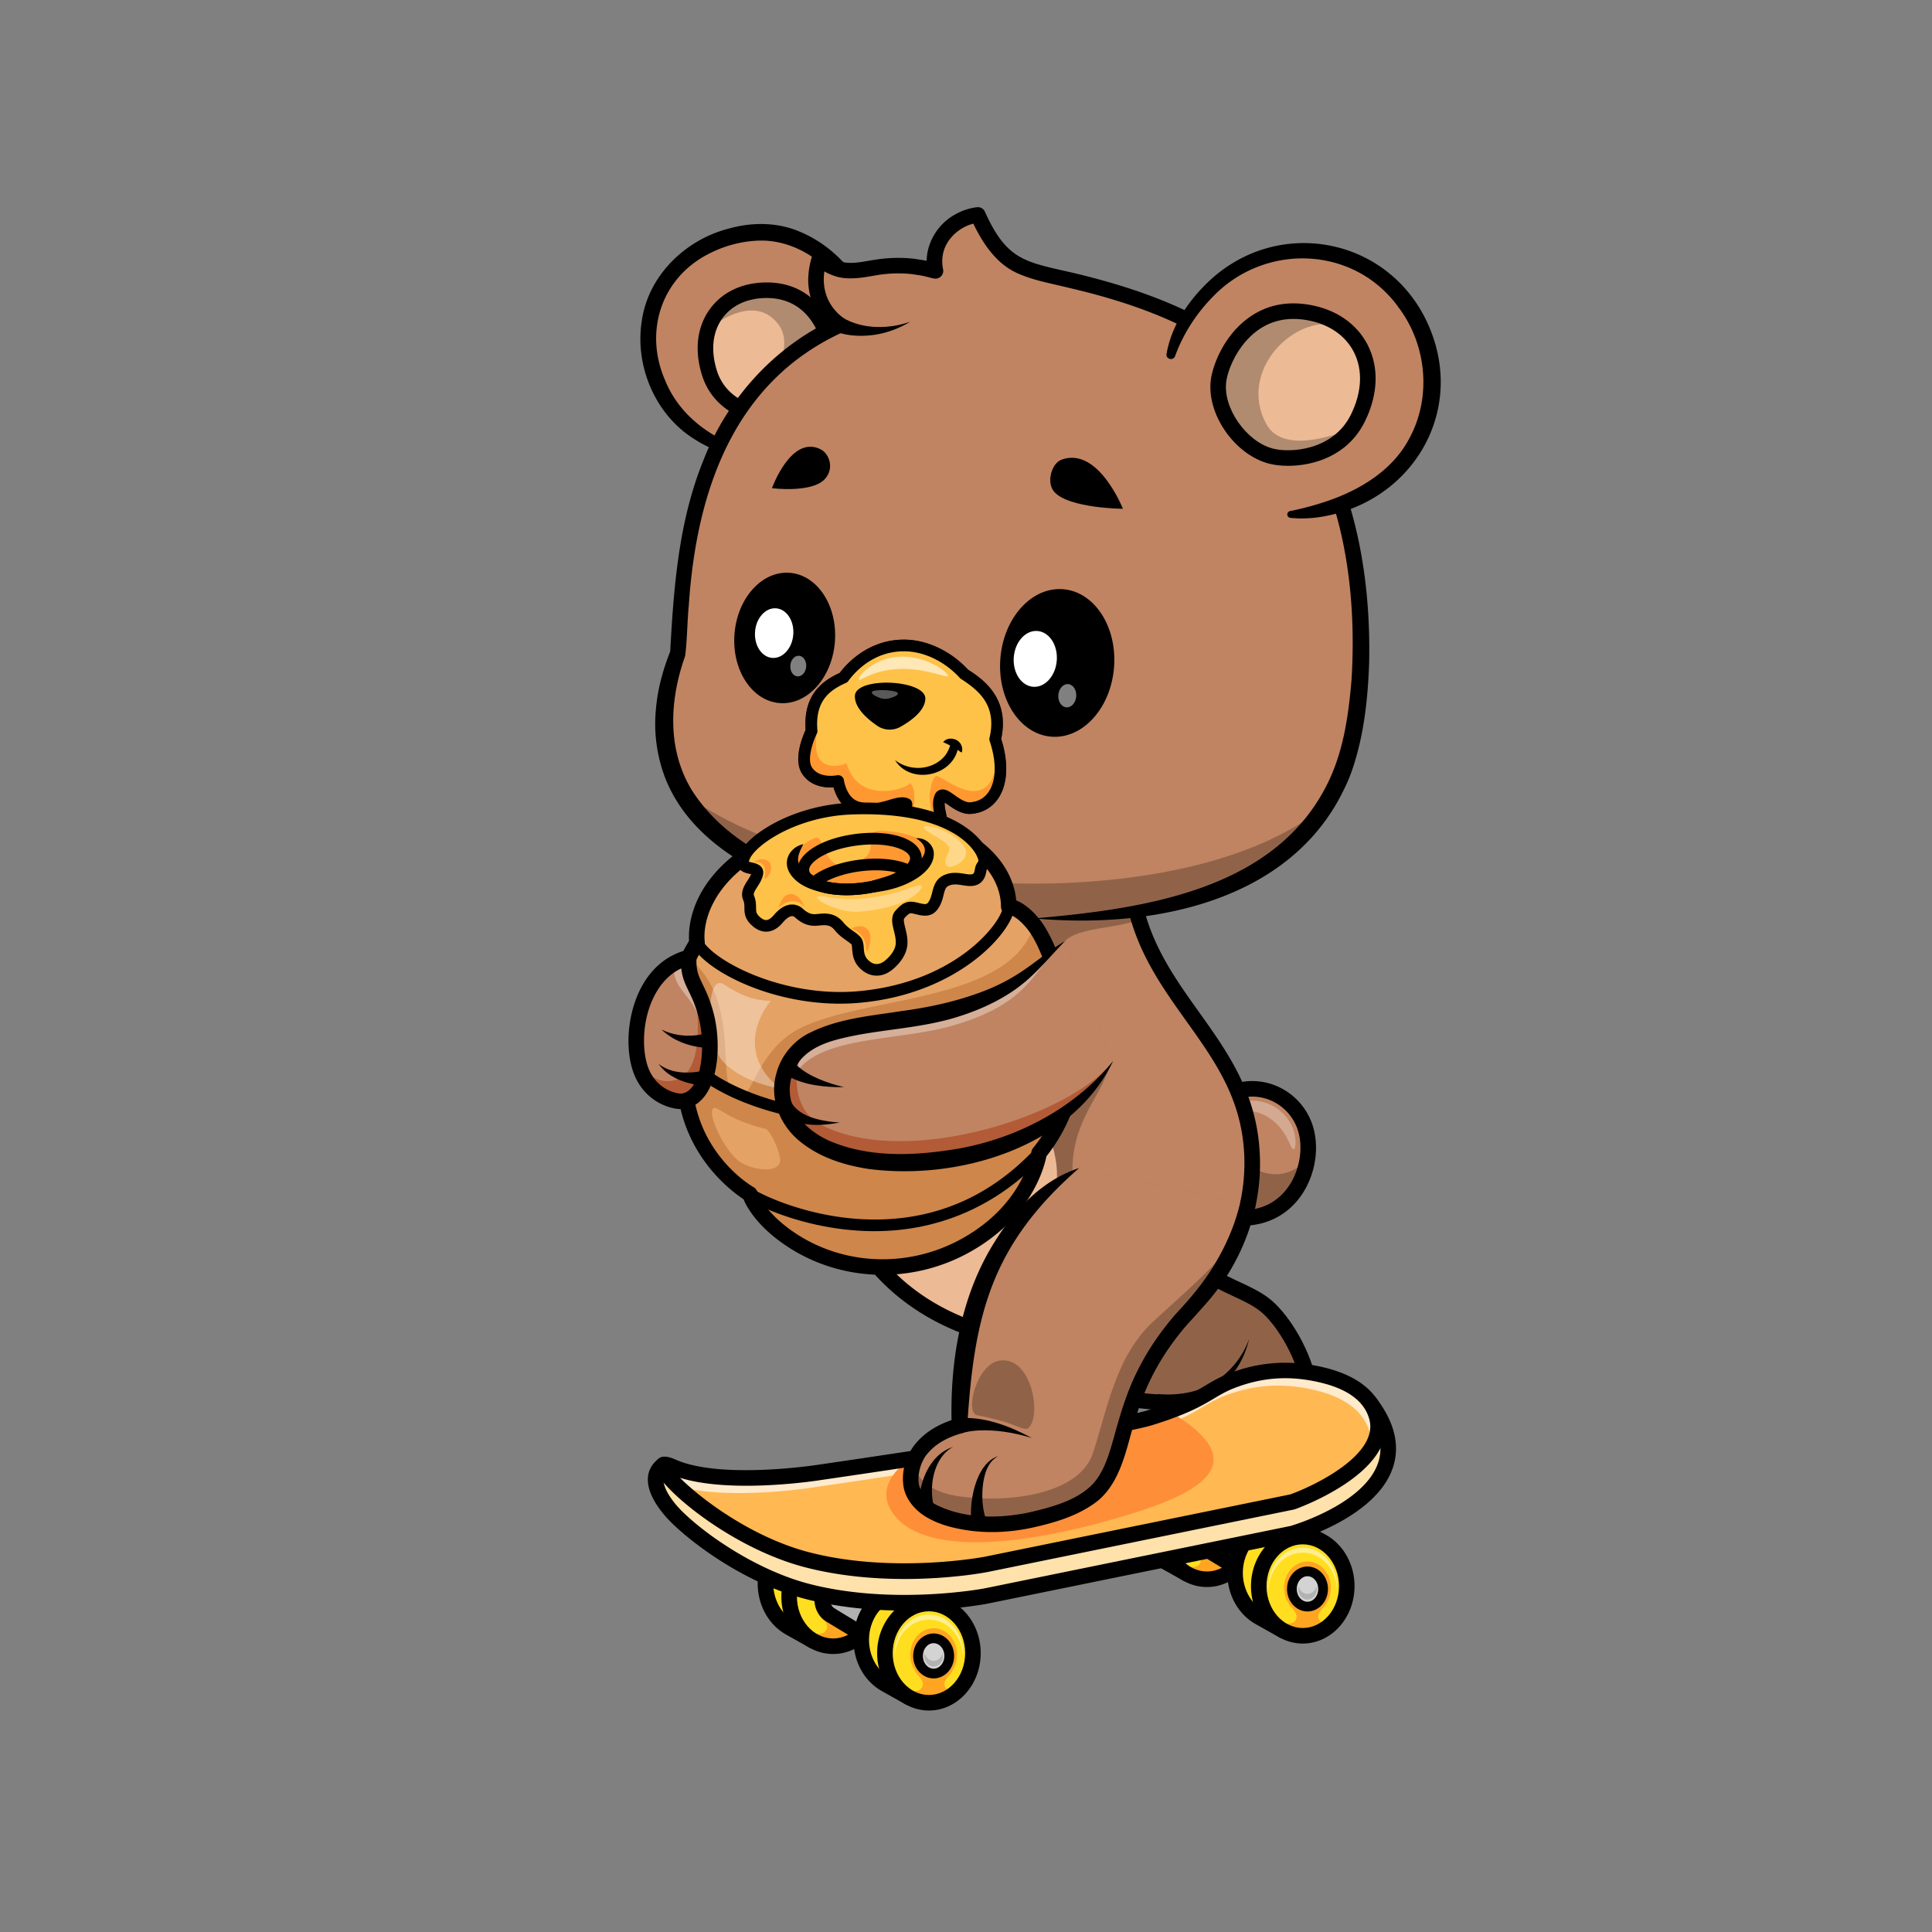 <svg id="Layer_1" data-name="Layer 1" xmlns="http://www.w3.org/2000/svg" viewBox="0 0 4000 4000"><rect x="0" y="0" width="4000" height="4000" fill="#808080" stroke="none"/><defs><style>.cls-1{fill:#777782;}.cls-2{fill:#c08462;}.cls-3{opacity:0.3;}.cls-4{fill:#fff;}.cls-5{fill:#906349;}.cls-6{fill:#e8e8e8;}.cls-7{fill:#ffde1f;}.cls-8{fill:#1ac9ff;}.cls-9{fill:#ffa522;}.cls-10{opacity:0.5;}.cls-11{fill:#b2b2b2;}.cls-12{fill:#d3d3d3;}.cls-13{fill:#ffe1ab;}.cls-14{fill:#ffb852;}.cls-15{opacity:0.7;}.cls-16{fill:#ff8e39;}.cls-17{fill:#c97043;}.cls-18{fill:#ecba95;}.cls-19{fill:#b25b36;}.cls-20{fill:#f9d9c2;}.cls-21{fill:#b18b70;}.cls-22{fill:#512717;}.cls-23{fill:#fec248;}.cls-24{fill:#ff9831;}.cls-25{opacity:0.6;}.cls-26{opacity:0.35;}.cls-27{fill:#3a3a3a;}.cls-28{fill:#e5a265;}.cls-29{fill:#ce864a;}.cls-30{fill:#ffc248;}</style></defs><path class="cls-1" d="M2386.49,2413s95.15,118.68,201.1,107.81c103.35-10.61,140.48-126.33,111.24-195.4-32.25-76.2-136-100.85-196.36-25.47"/><path class="cls-2" d="M2386.49,2413s95.14,118.69,201.09,107.83c70.8-7.28,110.55-63.85,119.12-121,4-26.28,1.36-52.69-7.86-74.44-27.29-64.51-105.87-92.07-165.94-53.3a127.82,127.82,0,0,0-30.41,27.83Z"/><g class="cls-3"><path class="cls-4" d="M2551.93,2295c-2.48-6,24.44-16.24,40.89-16.24,36.32,0,69.12,22.06,83.57,56.22,7.34,17.32,7.73,43.69,1.83,44.45-7.62,1-11.1-41.19-53.84-67.09C2590.41,2291.72,2555.17,2302.78,2551.93,2295Z"/></g><path class="cls-5" d="M2386.49,2413s95.14,118.69,201.09,107.83c70.8-7.28,110.55-63.85,119.12-121-19.74,21.18-49,38.58-88.76,28.12-67.78-17.84-60.87-130.68-85-155.86a127.82,127.82,0,0,0-30.41,27.83Z"/><path d="M2573.66,2537.63c-106.62,0-195.81-109.66-199.73-114.54a16.1,16.1,0,0,1,25.11-20.15h0c.89,1.11,91.06,111.68,186.91,101.87,47.2-4.84,73.26-33.18,86.82-56.11,21.19-35.82,25.7-82.84,11.24-117-13.75-32.49-43.7-55.62-78.17-60.38-34.27-4.74-67.34,9.37-90.8,38.69a16.09,16.09,0,1,1-25.13-20.1c30.72-38.4,74.57-56.79,120.33-50.48s85.27,36.85,103.42,79.72c18.53,43.79,13.35,101.06-13.18,145.93-24.5,41.42-64,66.91-111.25,71.76A154.19,154.19,0,0,1,2573.66,2537.63Z"/><path class="cls-5" d="M2427.93,2541.14c42.09,118.73,144.24,117,198.3,167,69,63.92,147.95,251.06,17.64,299.78-41.2,15.41-100.48,28.25-187.14-103.23-300.36,1.68-434.09-149.76-491.7-236.8"/><path d="M2599.81,3033.1c-42.42,0-92.1-24.52-151.67-112.28-219.89-.94-391.42-85.2-496.53-244a16.09,16.09,0,0,1,26.84-17.76c100.85,152.37,260,229.6,473.23,229.6h5.05a16.09,16.09,0,0,1,13.44,7.23c84.52,128.25,136.81,108.7,168.07,97,31.75-11.87,51-33.93,57.25-65.54,13.74-69.72-37.45-167.77-80.2-207.36-16.18-15-38.43-25.39-62-36.41-49.11-23-110.24-51.56-140.54-137.06a16.09,16.09,0,0,1,30.34-10.75c25.8,72.79,75.64,96.11,123.84,118.65,25.9,12.11,50.36,23.55,70.23,42,48.45,44.86,106.64,152.26,89.9,237.19-8.42,42.71-35.24,73.65-77.56,89.47C2634.09,3028.79,2617.59,3033.1,2599.81,3033.1Z"/><path d="M2586.13,2772.09c-20.55,90.87-99.78,144-190.52,146.35l.6-32.18a224.51,224.51,0,0,0,58.48-2.27c60-9.68,111.12-54.58,131.44-111.9Z"/><path class="cls-6" d="M1932.69,1958.21c-100.6-20.58-187-64.62-246.24-123.13a1495.08,1495.08,0,0,1,155-87.71Z"/><path class="cls-7" d="M1767,3278.18c0,51-33,93.36-76.26,101.37l-7.11,17.7-47.25-26.47a7.79,7.79,0,0,1-1.09-.64c-29.95-16.78-50.53-51.68-50.53-92,0-56.72,40.78-102.72,91.12-102.72a82.49,82.49,0,0,1,41.87,11.48l40.93,23.26-5.45,13.63A112.25,112.25,0,0,1,1767,3278.18Z"/><path d="M1683.67,3413.34a16.1,16.1,0,0,1-7.87-2.05l-47-26.34c-.6-.32-1.18-.65-1.74-1-36-20.39-58.33-60.87-58.33-105.76,0-65.51,48.1-118.82,107.22-118.82a99.16,99.16,0,0,1,50,13.69l40.74,23.16a16.1,16.1,0,0,1,7,20l-2.74,6.84a129.44,129.44,0,0,1,12.2,55.16c0,54.92-33.36,101.84-80.53,115.13l-4,9.94a16.06,16.06,0,0,1-14.93,10.09ZM1644,3356.59l.28.15,31.28,17.52.29-.71a16.1,16.1,0,0,1,12-9.82c36-6.67,63.09-43.44,63.09-85.55a96.32,96.32,0,0,0-11.75-46.56,16.08,16.08,0,0,1-.87-13.77l.24-.59-28.72-16.33a66.19,66.19,0,0,0-33.92-9.38c-41.37,0-75,38.86-75,86.63,0,32.93,16.6,63.52,42.3,77.93C1643.47,3356.26,1643.74,3356.42,1644,3356.59Zm-.31-.16h0Z"/><ellipse class="cls-8" cx="1724.94" cy="3305.62" rx="91.11" ry="102.73"/><path class="cls-8" d="M1816.05,3305.64c0,26.6-9,50.85-23.67,69.09h0c-16.65,20.65-40.68,33.63-67.39,33.63s-50.75-13-67.4-33.63c-14.77-18.24-23.74-42.49-23.74-69.09,0-56.77,40.83-102.77,91.14-102.77S1816.05,3248.87,1816.05,3305.64Z"/><path class="cls-7" d="M1816,3305.62c0,26.62-9,50.86-23.64,69.11h0c-1,1.2-1.93,2.36-2.93,3.47a97.65,97.65,0,0,1-6.91,7c-15.73,14.47-35.71,23.11-57.54,23.11-22.37,0-42.81-9.07-58.62-24.08-1-.88-1.89-1.81-2.81-2.78-2.09-2.16-4.09-4.39-6-6.75-14.73-18.25-23.72-42.49-23.72-69.11,0-56.77,40.8-102.76,91.17-102.76S1816,3248.85,1816,3305.62Z"/><path class="cls-9" d="M1782.52,3382.35c-15.73,14.47-35.71,23.12-57.54,23.12-22.37,0-42.81-9.07-58.62-24.08,1.16-1.58,1.58-2.82,1-3.63,1.28.43,31.75,11.15,41.19-.11,12-14.4-7.9-27.33-12.72-36.55-2.93-11.88,38.87-7.37,38.87-7.37s41.89-4.51,39,7.37c-4.89,9.22-24.79,22.15-12.8,36.55C1765.21,3382.86,1774.12,3383.36,1782.52,3382.35Z"/><g class="cls-10"><path class="cls-4" d="M1795.71,3305.64c0,1.75,0,3.47-.18,5.18-2.36-41.59-33-74.56-70.58-74.56s-68.27,33-70.62,74.56c-.14-1.71-.18-3.43-.18-5.18,0-44.08,31.71-79.83,70.8-79.83S1795.71,3261.56,1795.71,3305.64Z"/></g><path d="M1724.94,3424.45c-59.12,0-107.21-53.31-107.21-118.83s48.09-118.83,107.21-118.83,107.2,53.31,107.2,118.83S1784.05,3424.45,1724.94,3424.45Zm0-205.47c-41.37,0-75,38.87-75,86.64s33.65,86.64,75,86.64,75-38.87,75-86.64S1766.3,3219,1724.94,3219Z"/><ellipse class="cls-9" cx="1734.67" cy="3311.47" rx="48.43" ry="54.6"/><path class="cls-11" d="M1702.32,3311.47c0,13.34,6.34,25,15.81,31.36,4.84,3.26,197.33,119.76,203.38,119.76,17.87,0,28.13-65.34,28.13-65.34s-202.55-119.66-205.53-120.69a29.12,29.12,0,0,0-9.44-1.57C1716.8,3275,1702.32,3291.33,1702.32,3311.47Z"/><path d="M1921.51,3478.69c-5.87,0-8.3,0-110.39-60.94-48.81-29.13-99-59.55-102-61.56-14.35-9.65-22.92-26.36-22.92-44.72,0-29,21.74-52.57,48.45-52.57a44.94,44.94,0,0,1,14.67,2.45c2,.68,4.52,1.54,208.49,122a16.09,16.09,0,0,1,7.71,16.35C1957.32,3452.13,1942.5,3478.69,1921.51,3478.69Zm5-31.34h0Zm-191.81-156.27c-8.81,0-16.26,9.34-16.26,20.39,0,7.5,3.33,14.4,8.7,18,9.08,5.9,157.2,95.21,192.71,114.49,4-7.33,8.7-22.59,12-38.56-75.68-44.69-181.35-106.94-193.87-113.9A12.84,12.84,0,0,0,1734.67,3291.08Z"/><path class="cls-7" d="M1965.34,3395.21c0,51-33,93.35-76.26,101.37l-7.11,17.69-47.25-26.46a11.55,11.55,0,0,1-1.09-.64c-30-16.79-50.53-51.69-50.53-92,0-56.73,40.78-102.73,91.12-102.73a82.46,82.46,0,0,1,41.87,11.48l40.93,23.26-5.45,13.63A112.17,112.17,0,0,1,1965.34,3395.21Z"/><path d="M1882,3530.36a16.1,16.1,0,0,1-7.87-2.05l-47-26.34c-.59-.31-1.18-.65-1.74-1-36-20.39-58.32-60.87-58.32-105.77,0-65.51,48.09-118.81,107.21-118.81a99.15,99.15,0,0,1,50,13.68l40.75,23.16a16.1,16.1,0,0,1,7,20l-2.73,6.83a129.44,129.44,0,0,1,12.2,55.16c0,54.92-33.36,101.84-80.53,115.13l-4,9.94a16.06,16.06,0,0,1-14.93,10.09Zm-39.66-56.75.27.15,31.28,17.52.29-.71a16.1,16.1,0,0,1,12-9.82c36-6.66,63.09-43.44,63.09-85.55a96.32,96.32,0,0,0-11.75-46.56,16,16,0,0,1-.86-13.77l.23-.59L1908.14,3318a66.19,66.19,0,0,0-33.92-9.38c-41.37,0-75,38.87-75,86.63,0,32.93,16.6,63.52,42.3,77.93Q1841.91,3473.36,1842.31,3473.61Zm-.32-.16h0Z"/><ellipse class="cls-8" cx="1923.24" cy="3422.64" rx="91.11" ry="102.73"/><path class="cls-8" d="M2014.35,3422.66c0,26.61-9,50.85-23.67,69.09h0c-16.65,20.65-40.68,33.63-67.39,33.63s-50.75-13-67.4-33.63c-14.76-18.24-23.74-42.48-23.74-69.09,0-56.77,40.83-102.76,91.14-102.76S2014.35,3365.89,2014.35,3422.66Z"/><path class="cls-7" d="M2014.35,3422.66c0,26.59-9,50.86-23.68,69.11h0c-.92,1.2-1.89,2.32-2.93,3.44a91.48,91.48,0,0,1-6.9,7c-15.7,14.47-35.72,23.15-57.55,23.15-22.33,0-42.77-9.1-58.62-24.11-1-.89-1.89-1.82-2.81-2.78-2-2.13-4-4.4-6-6.72-14.73-18.25-23.72-42.52-23.72-69.11,0-56.77,40.8-102.76,91.13-102.76S2014.35,3365.89,2014.35,3422.66Z"/><path class="cls-9" d="M1980.8,3501c-15.7,14.47-35.72,23.15-57.55,23.15-22.33,0-42.77-9.1-58.62-24.11,1.16-1.59,1.58-2.82,1-3.63,1.27.42,31.74,11.15,41.19-.08,12-14.39-7.91-27.36-12.77-36.58-2.89-11.89,38.91-7.37,38.91-7.37s41.89-4.52,39,7.37c-4.89,9.22-24.79,22.19-12.8,36.58C1963.52,3501.45,1972.39,3502,1980.8,3501Z"/><g class="cls-10"><path class="cls-4" d="M1994,3422.66c0,1.75,0,3.47-.18,5.18-2.36-41.59-33-74.56-70.58-74.56s-68.27,33-70.62,74.56c-.14-1.71-.18-3.43-.18-5.18,0-44.08,31.71-79.83,70.8-79.83S1994,3378.58,1994,3422.66Z"/></g><path d="M1923.24,3541.47c-59.12,0-107.21-53.31-107.21-118.83s48.09-118.83,107.21-118.83,107.21,53.31,107.21,118.83S1982.35,3541.47,1923.24,3541.47Zm0-205.47c-41.37,0-75,38.87-75,86.64s33.65,86.64,75,86.64,75-38.87,75-86.64S1964.6,3336,1923.24,3336Z"/><ellipse class="cls-9" cx="1932.98" cy="3425.62" rx="48.43" ry="54.61"/><ellipse class="cls-12" cx="1932.98" cy="3428.5" rx="32.36" ry="36.48"/><path class="cls-11" d="M1952.21,3428.69c0,12-8.63,21.68-19.23,21.68s-19.22-9.72-19.22-21.68a24.94,24.94,0,0,1,.71-5.86c2.26,9.14,9.7,15.83,18.51,15.83s16.26-6.69,18.52-15.83A24.94,24.94,0,0,1,1952.21,3428.69Z"/><path d="M1933,3475c-23.39,0-42.42-20.88-42.42-46.54s19-46.55,42.42-46.55,42.41,20.88,42.41,46.55S1956.37,3475,1933,3475Zm0-73c-12.3,0-22.3,11.86-22.3,26.43s10,26.42,22.3,26.42,22.29-11.85,22.29-26.42S1945.27,3402.07,1933,3402.07Z"/><path class="cls-7" d="M2541,3139.53c0,51-33,93.35-76.25,101.37l-7.11,17.69-47.25-26.46a9.88,9.88,0,0,1-1.1-.64c-29.94-16.79-50.52-51.68-50.52-92,0-56.73,40.78-102.73,91.12-102.73a82.49,82.49,0,0,1,41.87,11.48l40.93,23.27-5.46,13.62A112.2,112.2,0,0,1,2541,3139.53Z"/><path d="M2457.66,3274.69a16.1,16.1,0,0,1-7.87-2.05l-47-26.33c-.61-.32-1.21-.67-1.79-1-36-20.4-58.31-60.87-58.31-105.75,0-65.52,48.1-118.82,107.22-118.82a99,99,0,0,1,50,13.69l40.74,23.15a16.1,16.1,0,0,1,7,20l-2.73,6.84a129.44,129.44,0,0,1,12.2,55.16c0,54.91-33.36,101.83-80.53,115.13l-4,9.93a16.11,16.11,0,0,1-14.93,10.1ZM2418,3217.93l.28.16,31.28,17.51.28-.7a16.09,16.09,0,0,1,12-9.82c36-6.67,63.1-43.45,63.1-85.55a96.3,96.3,0,0,0-11.76-46.56,16.13,16.13,0,0,1-.86-13.78l.24-.59-28.72-16.32a66.11,66.11,0,0,0-33.92-9.39c-41.37,0-75,38.87-75,86.64,0,32.93,16.6,63.52,42.3,77.92C2417.46,3217.6,2417.73,3217.76,2418,3217.93Zm-.46-.24h0Z"/><ellipse class="cls-8" cx="2498.93" cy="3166.96" rx="91.11" ry="102.73"/><path class="cls-8" d="M2590,3167c0,26.61-9,50.85-23.68,69.1h0c-16.65,20.65-40.68,33.62-67.4,33.62s-50.74-13-67.39-33.62c-14.77-18.25-23.74-42.49-23.74-69.1,0-56.77,40.82-102.76,91.13-102.76S2590,3110.21,2590,3167Z"/><path class="cls-7" d="M2590,3167c0,26.63-9,50.86-23.65,69.12h0c-1,1.19-1.93,2.35-2.94,3.47a97.37,97.37,0,0,1-6.9,7c-15.73,14.47-35.71,23.12-57.54,23.12-22.37,0-42.81-9.07-58.62-24.08-1-.89-1.89-1.81-2.82-2.78-2.08-2.16-4.09-4.4-6-6.75-14.74-18.26-23.72-42.49-23.72-69.12,0-56.76,40.8-102.76,91.17-102.76S2590,3110.2,2590,3167Z"/><path class="cls-9" d="M2556.51,3244.16c-15.73,14.47-35.71,23.12-57.54,23.12-22.37,0-42.81-9.07-58.62-24.08,1.16-1.59,1.58-2.82,1-3.63,1.28.42,31.74,11.15,41.19-.12,12-14.39-7.9-27.32-12.72-36.54-2.94-11.88,38.87-7.37,38.87-7.37s41.88-4.51,39,7.37c-4.9,9.22-24.8,22.15-12.8,36.54C2539.2,3244.66,2548.1,3245.16,2556.51,3244.16Z"/><g class="cls-10"><path class="cls-4" d="M2569.69,3167c0,1.76,0,3.47-.18,5.18-2.35-41.58-33-74.56-70.58-74.56s-68.26,33-70.61,74.56c-.15-1.71-.18-3.42-.18-5.18,0-44.07,31.7-79.82,70.79-79.82S2569.69,3122.91,2569.69,3167Z"/></g><path d="M2498.93,3285.79c-59.12,0-107.21-53.3-107.21-118.82s48.09-118.83,107.21-118.83,107.2,53.3,107.2,118.83S2558,3285.79,2498.93,3285.79Zm0-205.46c-41.37,0-75,38.86-75,86.64s33.65,86.63,75,86.63,75-38.86,75-86.63S2540.29,3080.33,2498.93,3080.33Z"/><ellipse class="cls-9" cx="2508.66" cy="3172.82" rx="48.43" ry="54.61"/><path class="cls-11" d="M2476.31,3172.82c0,13.33,6.34,25,15.81,31.36,4.84,3.25,197.33,119.76,203.38,119.76,17.87,0,28.13-65.35,28.13-65.35s-202.55-119.66-205.54-120.68a29.06,29.06,0,0,0-9.43-1.57C2490.79,3136.34,2476.31,3152.67,2476.31,3172.82Z"/><path d="M2695.49,3340c-5.86,0-8.29,0-110.39-60.93-48.81-29.13-99-59.55-102-61.57-14.35-9.64-22.92-26.35-22.92-44.71,0-29,21.74-52.58,48.45-52.58a45.06,45.06,0,0,1,14.64,2.44c2,.7,4.55,1.57,208.51,122.06a16.08,16.08,0,0,1,7.72,16.35C2731.3,3313.48,2716.49,3340,2695.49,3340Zm5-31.33h0Zm-191.8-156.27c-9,0-16.26,9.15-16.26,20.39,0,7.5,3.33,14.4,8.69,18,9.08,5.89,157.21,95.2,192.71,114.49,4-7.33,8.71-22.6,12-38.56-75.68-44.69-181.33-106.93-193.87-113.9A12.73,12.73,0,0,0,2508.66,3152.43Z"/><path class="cls-7" d="M2739.32,3256.55c0,51-33,93.35-76.25,101.37l-7.11,17.69-47.26-26.46a10.73,10.73,0,0,1-1.09-.64c-29.94-16.79-50.52-51.68-50.52-92,0-56.73,40.78-102.72,91.12-102.72a82.49,82.49,0,0,1,41.87,11.48l40.93,23.26-5.46,13.63A112.13,112.13,0,0,1,2739.32,3256.55Z"/><path d="M2656,3391.71a16.1,16.1,0,0,1-7.87-2.05l-47-26.32c-.62-.33-1.23-.68-1.82-1.06-36-20.39-58.29-60.85-58.29-105.73,0-65.52,48.1-118.82,107.22-118.82a99.09,99.09,0,0,1,50,13.69l40.75,23.15a16.1,16.1,0,0,1,7,20l-2.73,6.84a129.44,129.44,0,0,1,12.2,55.16c0,54.92-33.36,101.84-80.53,115.13l-4,9.94a16.06,16.06,0,0,1-14.93,10.09ZM2616.29,3335a1.51,1.51,0,0,1,.28.15l31.28,17.52.28-.71a16.11,16.11,0,0,1,12-9.82c36-6.67,63.09-43.44,63.09-85.55a96.33,96.33,0,0,0-11.76-46.56,16.11,16.11,0,0,1-.86-13.77l.24-.6-28.72-16.32a66.19,66.19,0,0,0-33.92-9.38c-41.37,0-75,38.86-75,86.63,0,32.93,16.6,63.52,42.3,77.92C2615.76,3334.62,2616,3334.78,2616.29,3335Z"/><ellipse class="cls-8" cx="2697.23" cy="3283.99" rx="91.11" ry="102.73"/><path class="cls-8" d="M2788.34,3284c0,26.61-9,50.85-23.67,69.1h0c-16.65,20.65-40.68,33.63-67.39,33.63s-50.75-13-67.4-33.63c-14.77-18.25-23.74-42.49-23.74-69.1,0-56.76,40.83-102.76,91.14-102.76S2788.34,3227.24,2788.34,3284Z"/><path class="cls-7" d="M2788.34,3284c0,26.59-9,50.87-23.68,69.12h0c-.93,1.19-1.89,2.31-2.93,3.43a91.74,91.74,0,0,1-6.91,7c-15.69,14.47-35.71,23.15-57.54,23.15-22.33,0-42.77-9.11-58.62-24.12-1-.89-1.89-1.81-2.82-2.78-2-2.12-4.05-4.4-6-6.71-14.74-18.25-23.72-42.53-23.72-69.12,0-56.76,40.8-102.76,91.13-102.76S2788.34,3227.24,2788.34,3284Z"/><path class="cls-9" d="M2754.79,3361.16c-15.7,14.47-35.72,23.16-57.55,23.16-22.33,0-42.77-9.11-58.62-24.12,1.16-1.58,1.58-2.82,1-3.63,1.28.43,31.74,11.15,41.19-.08,12-14.39-7.9-27.36-12.76-36.58-2.89-11.88,38.91-7.37,38.91-7.37s41.89-4.51,39,7.37c-4.89,9.22-24.8,22.19-12.8,36.58C2737.51,3361.67,2746.38,3362.17,2754.79,3361.16Z"/><g class="cls-10"><path class="cls-4" d="M2768,3284c0,1.76,0,3.47-.18,5.19-2.36-41.59-33.05-74.56-70.58-74.56s-68.27,33-70.62,74.56c-.14-1.72-.18-3.43-.18-5.19,0-44.07,31.71-79.82,70.8-79.82S2768,3239.93,2768,3284Z"/></g><path d="M2697.23,3402.81c-59.12,0-107.21-53.3-107.21-118.82s48.09-118.83,107.21-118.83,107.2,53.31,107.2,118.83S2756.34,3402.81,2697.23,3402.81Zm0-205.46c-41.37,0-75,38.87-75,86.64s33.65,86.63,75,86.63,75-38.86,75-86.63S2738.59,3197.35,2697.23,3197.35Z"/><ellipse class="cls-9" cx="2706.96" cy="3287.43" rx="48.43" ry="54.61"/><ellipse class="cls-12" cx="2706.96" cy="3289.84" rx="32.36" ry="36.48"/><path class="cls-11" d="M2726.19,3290c0,11.95-8.62,21.67-19.22,21.67s-19.22-9.72-19.22-21.67a25,25,0,0,1,.71-5.87c2.26,9.14,9.7,15.83,18.51,15.83s16.26-6.69,18.51-15.83A24.51,24.51,0,0,1,2726.19,3290Z"/><path d="M2707,3336.39c-23.39,0-42.41-20.88-42.41-46.55s19-46.54,42.41-46.54,42.42,20.88,42.42,46.54S2730.35,3336.39,2707,3336.39Zm0-73c-12.29,0-22.29,11.85-22.29,26.42s10,26.43,22.29,26.43,22.3-11.86,22.3-26.43S2719.26,3263.42,2707,3263.42Z"/><path class="cls-13" d="M2041.71,3304.36l634-129.34s301.62-84.94,161.2-270.17c-30.24-39.89-234.62-.84-286.75,19.31-51.42,19.89-56.55,42-172,77.38-96.95,27.71-681.73,112.4-681.73,112.4s-222.16-37.61-321.68-81.75c-38.42,25.55-6.33,77.61,30.51,112.58,51.39,48.79,155.32,121.65,267.06,150.35C1851.75,3341.19,2041.71,3304.36,2041.71,3304.36Z"/><path d="M1873.13,3334.55c-61.8,0-133.8-5.62-204.76-23.84-113-29-218.28-101.23-274.14-154.26-17-16.13-56.15-58-52.69-98,1.41-16.31,9.83-30,24.35-39.69a16.12,16.12,0,0,1,15.44-1.31c91,40.35,290.82,75.89,315.37,80.17,42-6.11,585.49-85.4,677.09-111.59,71.44-21.92,98.85-38.28,123-52.71,14.22-8.49,27.66-16.5,47.56-24.2,41.26-16,264.85-67.49,305.38-14,37.81,49.87,49.27,98.14,34.06,143.46-34.64,103.23-196.84,150-203.73,151.92-.37.11-.76.2-1.14.28l-634,129.34-.16,0C2040,3321.09,1968.79,3334.55,1873.13,3334.55Zm168.57-30.19h0Zm-664-253.45a18.32,18.32,0,0,0-4.06,10.34c-1.51,17.54,15.28,45.74,42.78,71.85,57.26,54.36,159.86,120.72,260,146.43,172.52,44.32,358.08,9.82,362.21,9l633.29-129.19c9.78-2.89,153.11-46.51,181.44-131.08,11.6-34.6,1.76-72.87-29.22-113.73-5.4-7.12-36.84-16.55-120.44-6.6-59.72,7.1-123.15,21.73-147.67,31.2-17.36,6.72-29.09,13.72-42.67,21.82-24.47,14.6-54.93,32.78-130.38,55.93-97.18,27.79-660.23,109.49-684.15,112.95a15.76,15.76,0,0,1-5-.06C1684.92,3128.31,1481.36,3093.55,1377.67,3050.91Z"/><path class="cls-14" d="M2041.71,3238.92l634-129.34s202.62-71.86,174.92-175c-13-48.36-59.2-75.37-115.83-88.37-72.81-16.71-132.51-7.62-184.64,12.53-51.42,19.89-56.55,42-172,77.38-96.95,27.71-681.73,112.4-681.73,112.4s-204.67,32.34-304.18-11.8c-80.62-35.76,88.23,143.71,280.07,193C1851.75,3275.75,2041.71,3238.92,2041.71,3238.92Z"/><path class="cls-14" d="M2675.75,3109.58l-634,129.32s-190,36.87-369.32-9.22c-191.84-49.26-360.71-228.73-280.09-193,99.52,44.15,304.19,11.83,304.19,11.83s81.62-11.83,188.94-28.09c179.9-27.25,432-67,492.78-84.33,16.25-5,30.29-9.7,42.6-14.16,75.18-27.41,85.2-46.13,129.36-63.24,52.14-20.12,111.83-29.22,184.64-12.51,56.64,13,102.86,40,115.86,88.38C2878.37,3037.73,2675.75,3109.58,2675.75,3109.58Z"/><g class="cls-15"><path class="cls-4" d="M2835.89,3004.21a73.68,73.68,0,0,0-.12-38.32c-13-48.38-59.21-75.39-115.85-88.39-72.81-16.7-132.51-7.61-184.64,12.52-44.17,17.1-54.18,35.82-129.37,63.23-12.31,4.47-26.35,9.18-42.6,14.17-60.74,17.35-312.88,57.07-492.77,84.32-107.32,16.26-188.94,28.09-188.94,28.09s-173.38,27.37-278.57-2.69c-35-33.73-43.69-55.06-10.74-40.45,99.52,44.15,304.19,11.83,304.19,11.83s81.62-11.83,188.94-28.09c179.9-27.25,432-67,492.78-84.33,16.25-5,30.29-9.7,42.6-14.16,75.18-27.41,85.2-46.13,129.36-63.24,52.14-20.12,111.83-29.22,184.64-12.51,56.64,13,102.86,40,115.86,88.38C2857.45,2959.85,2850.41,2983.28,2835.89,3004.21Z"/></g><path class="cls-16" d="M2273.69,3153.81c-136.69,36.55-350,72.37-421.25-15.77-37.94-47-7.85-90.48,33-117.61,179.9-27.25,432-67,492.78-84.33,16.25-5,30.29-9.7,42.6-14.16C2619.76,3039.51,2460.22,3104,2273.69,3153.81Z"/><path d="M1873.13,3269.11c-61.8,0-133.8-5.61-204.76-23.84-157.65-40.49-304-167.11-312.2-204.14-1.78-8.1.65-15.79,6.52-20.58,10.19-8.34,24-4,36.13,1.44,94.09,41.72,293.15,10.93,295.15,10.61,6-.87,585-84.88,679.82-112,71.44-21.92,98.85-38.28,123-52.71,14.22-8.49,27.66-16.5,47.56-24.19,63-24.39,126.51-28.71,194-13.21,70.39,16.15,114.57,50.69,127.78,99.88,31.2,116.2-176.24,191.22-185.09,194.36a16.49,16.49,0,0,1-2.16.6l-634,129.34-.16,0C2040,3255.65,1968.79,3269.11,1873.13,3269.11Zm168.57-30.19h0Zm-633.82-179.29c43.3,43.66,149.47,123.89,268.5,154.46,172.3,44.26,357.58,9.91,362.2,9L2671.39,3094c53.13-19.12,183.12-83.07,163.72-155.31-10.07-37.48-45-63.34-103.89-76.85-61.9-14.21-117.58-10.44-175.23,11.85-17.36,6.72-29.09,13.72-42.67,21.82-24.47,14.61-54.93,32.78-130.38,55.93-97.18,27.79-660.23,109.49-684.15,112.95C1691,3065.66,1514.9,3092.88,1407.88,3059.63Z"/><path class="cls-17" d="M1713.91,2030c-19.48,109.34-99.25,577.51,295.74,720.12,103.4,24.16,203.21,84.13,365.8,19.67,112.7-44.69,241.67-218.79,213.08-418.11-27.72-193.29-196.28-285.61-238.82-478.95L2326,1709.89Z"/><path class="cls-17" d="M2375.46,2769.83c-97.19,38.56-172,32.6-238.42,16.42-44.77-10.86-85.8-26.4-127.4-36.1-259.78-93.82-314.21-328.48-315.45-509.2-.69-94,13-173.47,19.71-210.9L2326,1709.9l23.7,162.89c42.52,193.32,211.1,285.65,238.82,478.93C2617.14,2551,2488.13,2725.16,2375.46,2769.83Z"/><path class="cls-2" d="M2375.46,2769.83A431.05,431.05,0,0,1,2315,2789c-68.95,16.3-126,9.86-178-2.78-44.77-10.86-85.8-26.4-127.4-36.1-259.78-93.82-314.21-328.48-315.45-509.2-.69-94,13-173.47,19.71-210.9L2326,1709.9l23.7,162.89c2.37,10.87,5.19,21.37,8.32,31.64,52.7,172.35,204.35,264.88,230.5,447.29C2617.14,2551,2488.13,2725.16,2375.46,2769.83Z"/><path class="cls-5" d="M2222.08,2453.91c12.51,118.42,62.43,258.08,93,335.12-68.95,16.3-126,9.86-178-2.78-44.77-10.86-85.8-26.4-127.4-36.1-259.78-93.82-314.21-328.48-315.45-509.2-.69-94,13-173.47,19.71-210.9L2326,1709.9l23.7,162.89c2.37,10.87,5.19,21.37,8.32,31.64-48,18.15-126.71,16-152.74,43.83-50.76,54.34,0,221.9,92.16,260C2274.37,2280.28,2209.16,2331.56,2222.08,2453.91Z"/><path class="cls-18" d="M2171.12,2521.53c-20.36,56.36,27.79,191-34.08,264.72-44.77-10.86-85.8-26.4-127.4-36.1-259.78-93.82-314.21-328.48-315.45-509.2,130.81-74.3,455.64-214.11,449.17-97.52C2131.9,2349.66,2226.1,2369.4,2171.12,2521.53Z"/><path d="M2233.21,2814.79c-62.67,0-115.64-16.25-164.77-31.31-21.53-6.61-41.85-12.84-62.45-17.65a14.31,14.31,0,0,1-1.8-.54c-265.15-95.73-373.87-357.85-306.13-738.07a16.09,16.09,0,1,1,31.69,5.64c-64.6,362.58,36.43,611.79,284.5,701.84,21.35,5,42.84,11.63,63.62,18,82.36,25.25,167.53,51.37,291.64,2.17,100.78-40,231.08-205.71,203.09-400.86-13.8-96.25-63.7-166.12-116.52-240.1-49.59-69.45-100.88-141.27-122.09-237.68-.09-.37-.15-.76-.21-1.14l-23.67-162.89a16.1,16.1,0,0,1,31.86-4.63l23.58,162.31c19.88,89.7,69.11,158.64,116.73,225.32,52.74,73.86,107.27,150.24,122.19,254.24,30.71,214.16-109.83,390.44-223.09,435.35C2325.89,2806.79,2277.16,2814.78,2233.21,2814.79Z"/><path class="cls-17" d="M2234.16,2418.37c-72.42,40.25-155.39,123.27-203.16,251.56-26.21,70.4-41.9,155.3-44.5,282.08-77.18,21.47-108.61,74.89-99.31,126.46,14.08,54.84,88.5,75.13,160.91,77.48,64.32,2.08,174-24.17,217.72-63.93,79.31-72.08,34.22-206.12,197.59-379.7,33.75-35.87,97.16-116.7,120.14-219.36"/><path class="cls-2" d="M2583.55,2493c0,.08,0,.2-.08.28-.56,2.65-1.21,5.27-1.89,7.89v.12a403.87,403.87,0,0,1-15.08,47.81c-29,75.71-75.79,134.24-103.1,163.26C2300,2885.91,2345.13,3019.94,2265.8,3092c-43.72,39.77-153.38,66-217.7,63.92-72.41-2.34-146.83-22.66-160.91-77.48a95.37,95.37,0,0,1,2.94-46.37c11-34.62,42.52-65.12,96.38-80.1,2.58-126.78,18.26-211.67,44.49-282.07,47.79-128.31,130.74-211.31,203.15-251.56Z"/><path class="cls-5" d="M2023,2930c10.61,2,35.1,7.29,57.81,14.08,21.94,6.57,40.91,18.1,47.52,13.09,29.17-22.14,9-149.87-58.57-140.3C2022,2823.64,1996.81,2925,2023,2930Z"/><path class="cls-5" d="M2566.5,2549.06c-29,75.71-75.79,134.24-103.1,163.26C2300,2885.91,2345.13,3019.94,2265.8,3092c-43.72,39.77-153.38,66-217.7,63.92-72.41-2.34-146.83-22.66-160.91-77.48a95.37,95.37,0,0,1,2.94-46.37c9,27.77,33.35,57.23,96.38,66,104.83,14.57,248.48-4.79,276.28-89.6,29.68-90.36,47.1-199.72,123.69-271.16C2455.63,2672.87,2534.15,2608.47,2566.5,2549.06Z"/><path class="cls-19" d="M2583.47,2493.24c-.56,2.65-1.21,5.27-1.89,7.89C2581.78,2497.42,2582.43,2494.85,2583.47,2493.24Z"/><path d="M2234.16,2418.37c-181.1,158.34-217.31,302.25-231.56,534a15.61,15.61,0,0,1-11.79,15.18c-25.54,7.16-50.54,19.39-68,39.15-17.2,17.7-24.28,48.55-20.08,67.79,4.34,17.32,17.78,31.44,35.76,41.14,58.07,29,129.07,28.87,192.09,15.72,49.53-11.55,110.72-27.32,141.07-70.12,18.78-27,26.8-58.43,36.1-90.89,12.11-44.43,26.1-90.42,47.64-133,21.19-42.72,48.57-82.17,79.72-117.77,31.19-33.34,59.81-67.53,82.6-107,22.74-38.53,40.29-80.05,50.1-123.21a16.1,16.1,0,0,1,31.39,7.15c-10.69,47-29.61,91.48-53.77,132.43-23.46,40.73-54.14,77.8-86.09,111.83-29.61,33.86-55.27,70.9-75.12,110.9-20.2,40-33.32,82.81-45.47,127.33-12.53,45.86-27.84,97.8-67.31,129.37-39.21,30.07-87.11,44-134.33,54.5-46.79,10.1-96,12.44-143.53,3.91-23.85-4.18-47.9-10.57-70.63-23-23.53-12.53-44.81-34.26-51.4-61.32-7.08-34.06,3.89-71.48,27.1-97.07,22-25,52.33-40.16,83.48-48.89,0,0-11.77,15.18-11.77,15.17-4.13-130.62,17.86-266.86,88.22-379.37,41.16-66.9,99.16-129.19,175.53-153.94Z"/><path d="M1983.27,2936.25c54.19-4.31,106.52,16,153,40.92-36.52-11.08-74.33-17.52-112-15.49-12.12.77-24,2.65-34.49,6.1l-6.47-31.53Z"/><path d="M2066.54,3014.74c-23.28,12.78-29.53,40.69-32.09,64.92-1.93,23.42.08,50,8.89,71.09l-30.83,9.27c-8.54-43.93,6.21-129.86,54-145.28Z"/><path d="M1973.34,2995.62c-21.78,11.68-34.29,34.21-40,57.2-5.62,22.8-4.83,46.54.47,68.39l-31.94,4c-.88-50.94,19.48-112.5,71.52-129.63Z"/><path class="cls-17" d="M1801.4,682.28c-12.26-84.88-112.72-219.66-254.55-199.44-150,21.39-240,151.63-191.63,294.35,37.55,110.82,135.22,153.8,206.2,166Z"/><path class="cls-2" d="M1801.38,682.27l-115,125.09-125,135.88c-71-12.23-168.69-55.24-206.2-166a245.21,245.21,0,0,1-11.82-53.09c-13-120.71,72.34-222.57,203.45-241.28C1688.66,462.61,1789.16,597.41,1801.38,682.27Z"/><path d="M1793.44,683.43c-32.33-90.73-107.46-179.64-209-185.2-42.58-1.42-85.87,10-123.06,30.49-94.83,52-127.34,161.51-84,259.43,31.47,77.35,105.3,127.33,185.4,147.14,9.57,2.36,7.17,16.8-2.73,15.86-44.25-4.47-88.26-19-126.4-44.59-78-50.6-119.31-149.79-105-241.31,12.83-94,89.9-168.84,180-191.91,44.88-12.75,93.75-13.5,137.86,2.62,65.77,24.41,118.33,75.83,147.56,138.32,9,21,15.65,43.51,15.22,66.85a8.15,8.15,0,0,1-15.93,2.3Z"/><path class="cls-20" d="M1722.09,743.87c.59-40-29.2-144-136.57-143-90.73.87-146.71,74.61-116.85,170.65C1493,850,1578.08,865.12,1610,861.84,1664,856.31,1721.26,799.86,1722.09,743.87Z"/><path class="cls-18" d="M1722.09,743.87c-.85,56-58.09,112.42-112,118-19.88,2-60.27-3.05-93.86-26.05a119.27,119.27,0,0,1-47.53-64.23c-10.44-33.54-10.39-64.36-2-90.29,15.51-48.34,59.8-79.77,118.88-80.33C1692.91,599.87,1722.7,703.83,1722.09,743.87Z"/><path class="cls-21" d="M1722.09,743.87c-.85,56-58.09,112.42-112,118-19.88,2-60.27-3.05-93.86-26.05,66-4.46,135.42-109.91,96.06-163.24-46.65-63.23-123.87-8.68-145.59,8.72,15.51-48.34,59.8-79.77,118.88-80.33C1692.91,599.87,1722.7,703.83,1722.09,743.87Z"/><path d="M1600.93,878.37c-43.81,0-123-22.82-147.63-102-16-51.5-10.16-100,16.48-136.55,25.5-35,66.55-54.5,115.58-55,41.8-.53,76.62,13.29,103.9,40.72,39.5,39.71,49.27,94.92,48.92,118.57-.92,62.17-62.41,127.17-126.52,133.74A104,104,0,0,1,1600.93,878.37ZM1587.09,617h-1.42c-38.6.38-70.52,15.2-89.87,41.75-20.5,28.12-24.68,66.49-11.76,108,22.73,73.12,105.16,81,124.34,79,47.67-4.89,96.94-56.47,97.61-102.2h0c.33-22-9.93-65.61-39.56-95.39C1645.81,627.5,1619.12,617,1587.09,617Z"/><path class="cls-17" d="M2140.89,1901.5c279.33,0,532.07-62.79,632.6-289.93,68.81-155.46,81-589.22-133.58-815-98.06-107.44-232.06-170.91-418.23-215.29-104.06-24.85-146.12-24.12-197.13-136.3-50.32,5.41-101.33,53.35-87.7,115.86-133-36.79-165.68,34.26-240.33-25.23C1684.23,574,1682,632,1738.82,672.86c-326,150-324.16,520.89-335.35,679.48-83.72,219.34-11.17,486.37,606.06,542"/><path class="cls-17" d="M1412.44,1640.12c69.4,121.55,244.25,222.42,597.1,254.26l131.34,7.13c279.34,0,532-62.81,632.56-289.91l0,0c68.82-155.47,81-589.23-133.58-815-98.07-107.42-232.07-170.89-418.23-215.29-104-24.83-146.09-24.13-197.14-136.31-50.29,5.43-101.3,53.36-87.67,115.87-133-36.77-165.69,34.25-240.35-25.2-12.27,38.34-14.5,96.3,42.3,137.18-326,150-324.17,520.9-335.36,679.48C1367.61,1446.31,1360.4,1549,1412.44,1640.12Z"/><path class="cls-2" d="M2773.46,1611.57l0,0a419.37,419.37,0,0,1-30.33,56.67c-115.25,181.09-347.68,233.21-602.23,233.21l-131.34-7.12c-352.82-31.84-527.69-132.71-597.08-254.26-52-91.13-44.81-193.8-9-287.78,11.18-158.59,9.33-529.45,335.33-679.5C1682,632,1684.25,574,1696.52,535.66c74.66,59.45,107.36-11.55,240.35,25.2-13.63-62.51,37.37-110.45,87.66-115.84,51,112.18,93.12,111.45,197.15,136.28,186.16,44.4,320.16,107.87,418.23,215.3C2854.48,1022.32,2842.29,1456.09,2773.46,1611.57Z"/><path class="cls-5" d="M2743.09,1668.28c-115.25,181.09-347.68,233.21-602.23,233.21l-131.34-7.12c-352.82-31.84-527.69-132.71-597.08-254.26C1714.22,1867.89,2456.73,1905.61,2743.09,1668.28Z"/><path d="M2140.89,1901.5c227.41-19.93,505.61-58,612.17-288.79,29.47-64,39.36-136.09,45.2-206.06,12.85-210-24.77-442.33-172.13-601.16-97.45-106.75-234.75-163.68-372.24-199.5-17.5-4.55-52.74-13-70.38-17-23.67-5.5-48.23-11-72.7-21.43-49.94-20.07-80.16-69.66-100.91-115.89l16.37,9.34c-33.45,3.74-65.89,29.51-73.54,63a77.36,77.36,0,0,0-.16,33.46A16.2,16.2,0,0,1,1940,576.6c-5.56,1.43-16.38-2.72-21.81-3.63-8.34-2.47-20.33-3.77-28.87-5.33a267.51,267.51,0,0,0-72.86,1.91c-29.08,5-63.29,12.14-92,.56-13.62-4.63-26.53-13.37-37.93-21.88l25.36-7.67c-15.08,45.79-3.37,91.55,36.46,119.3,9.81,6.94,8,22.78-2.76,27.62-227.89,103.56-304,331.81-319.52,565.93-3.34,34.06-3.21,70.63-7.52,104.67-32.34,90.71-37.76,192.13,13.1,276.75,114.2,180.91,382.39,218.78,577.92,259.54-121.71.62-245.86-16-361.11-57.35-116.89-41.15-236.27-117.56-276.56-241.36a313.13,313.13,0,0,1-13.9-127c3.43-42.45,15-83.38,30.47-122l-1,4.61c7.31-134.67,17.4-271.91,69-398.59,49.78-128.47,149.18-237.83,275.66-294.38l-2.68,27.68a151.85,151.85,0,0,1-31.1-30.18c-18-23.22-26.45-53.88-24.8-82.93a166.62,166.62,0,0,1,7.67-42.07,16,16,0,0,1,20.08-10.48c2.57.16,14,9.27,16.55,10.86,5.4,3,11.56,6.93,17.58,8.73,2,.68,3.92,1.75,6,2,22.69,5.75,43.8-.23,70.2-4.12a299.51,299.51,0,0,1,81.63-2c6.06,1.19,18.45,2.72,24.2,4,4.61,1.25,18.8,4.38,23.7,5.67l-20,18.94c-11.36-47.31,14.66-98.19,57-120.69A118.88,118.88,0,0,1,2022.83,429,16,16,0,0,1,2039,438c46.43,103.74,85.43,104.17,187.36,128,83.51,20.12,166.84,46.13,244,84.71C2582,706,2678.18,794.45,2736.85,904.88c75.54,142.87,101.2,307,97.82,467.13-2.6,74.41-10.62,149.53-34.61,220.51-8.11,24-19.51,47.14-31.85,69.19-123.31,214.42-400.77,260.4-627.32,239.79Z"/><path d="M2324.9,1053.43s-51.11-129.79-127.29-101.67c-20.27,7.49-32,46.91-15,66.47C2212.35,1052.49,2324.9,1053.43,2324.9,1053.43Z"/><path d="M1598.24,1010.72s40.24-112.17,101.54-80.05c16.16,8.47,28.57,37.93,8.37,60.74C1681.59,1021.41,1598.24,1010.72,1598.24,1010.72Z"/><path class="cls-2" d="M2424.06,735.09c24.73-100,149-251.76,337.68-208.5,148.87,34.13,253.43,214.27,178.28,376.35-53,114.36-183.34,159.14-268.68,162.2"/><path d="M2415.2,732.9c9.23-53.77,39.44-101.39,77-140,147.08-152.48,396-103.73,471.44,95.45C3027.8,857.08,2925,1029.51,2751.7,1067c-26.29,5.7-53.41,8-80.11,5.13a7.08,7.08,0,0,1-.65-14,605.48,605.48,0,0,0,73-19.4c69-22.7,136.93-63.16,172.15-127.79,48.31-85.64,38.66-195.68-20.08-273.92-91.12-127.94-275.61-135.14-383.61-24-34.81,35-62.57,77.74-79.5,124.2-3.58,10.48-19.41,6.58-17.72-4.38Z"/><ellipse cx="2177.83" cy="1374.62" rx="152.66" ry="117.66" transform="matrix(0.08, -1, 1, 0.08, 639.97, 3440.41)"/><ellipse class="cls-4" cx="2143.28" cy="1364.05" rx="57.93" ry="44.65" transform="translate(618.61 3396.2) rotate(-85.59)"/><g class="cls-10"><ellipse class="cls-4" cx="2209.53" cy="1440.32" rx="24.14" ry="18.6" transform="translate(603.73 3532.67) rotate(-85.59)"/></g><ellipse cx="1624.52" cy="1320.7" rx="135.27" ry="104.27" transform="translate(182.92 2838.95) rotate(-85.59)"/><ellipse class="cls-4" cx="1593.9" cy="1311.33" rx="51.33" ry="39.57" transform="matrix(0.08, -1, 1, 0.08, 163.99, 2799.78)"/><g class="cls-10"><ellipse class="cls-4" cx="1652.61" cy="1378.92" rx="21.39" ry="16.48" transform="translate(150.8 2920.71) rotate(-85.59)"/></g><path d="M1746,658.47c30.39,17.52,67.45,21.65,102.06,16.62,12.34-1.57,24.31-5.06,36.26-8.72-22.17,13-46.1,22.48-71.75,26.55-26.64,4.08-55.18,3.33-81-5.67L1746,658.47Z"/><path class="cls-20" d="M1697.37,1510.6c-3.52,86.7,78.61,132.57,134.58,143.47,121.86,23.73,188.65-35.8,197.28-90.48,13.58-86-75.42-168-183.53-168C1765.5,1395.55,1699.7,1453.14,1697.37,1510.6Z"/><path class="cls-18" d="M2811.3,865.7a147.24,147.24,0,0,1-12.8,21.19c-47.4,65.36-134.24,66.18-167.36,57.42C2569.65,928,2513.74,852.14,2523,787.15c6.67-46.41,60.17-161.33,184.3-140.43,26.25,4.42,49.17,13.73,68,26.89h0C2831.37,713,2850.35,786.54,2811.3,865.7Z"/><path class="cls-21" d="M2798.5,886.89c-47.4,65.36-134.24,66.18-167.36,57.42C2569.65,928,2513.74,852.14,2523,787.15c6.67-46.41,60.17-161.33,184.3-140.43,26.25,4.42,49.17,13.73,68,26.89-96.66-25-212.87,94.24-153.82,203.87C2655.38,940.54,2763.21,901.71,2798.5,886.89Z"/><path d="M2666.92,964.43c-15.65,0-29.46-1.82-39.9-4.59-71.78-19-130.07-104.05-119.94-174.94h0c3.87-27,25-88.26,77.24-126.45,36-26.29,78.24-35.57,125.63-27.6,55.8,9.38,99,39,121.73,83.35,23.73,46.39,21.63,102.72-5.94,158.6C2790.38,944.49,2718.66,964.43,2666.92,964.43Zm-128-175c-7.76,54.28,40.85,124.57,96.32,139.28,35.17,9.31,124.72,4.6,161.6-70.16,23-46.54,25.14-92.6,6.15-129.71-17.95-35.08-52.9-58.62-98.41-66.27-38.51-6.47-72.6.87-101.3,21.85-40.43,29.55-60.64,79-64.36,105Z"/><path class="cls-20" d="M1700.51,1521.14c-8.89,82,79.72,114.09,130.25,124.12,125.24,24.86,202.16-15.64,208.84-81.34,9.55-94.05-65.52-204.26-165.28-214.89C1788.39,1339.87,1708.67,1445.82,1700.51,1521.14Z"/><path class="cls-22" d="M1906.6,1774.81c-16.29,0-31.52-7.89-42.49-22.26-16.92-22.15-9.86-45.74-4.18-64.69,1.31-4.4,2.59-8.67,3.48-12.61a146,146,0,0,0-16,4.1c-20,5.9-47.39,14-80,2.1-26.15-9.54-37.27-35.84-41.65-51.25-16.94,1-47.81-1.49-65.18-28.45-18.38-28.51.47-75.49,7.34-90.51-5-72.55,34.35-101.43,70.69-118.1,14.87-19.78,61-70.77,137.18-68.78,45.63,1.24,93.46,24.36,128.25,61.92,29.4,19,87.24,57.77,68.78,143.5,15.64,48.74,13.69,93.17-5.48,122.29-12.9,19.6-32.45,31-56.53,33-19,1.55-36-10.41-48.44-19.15-2-1.4-4.32-3-6.44-4.44-.59,6.22.88,13.41,2.62,21.86,3.3,16.1,7.42,36.15-2.49,58.88a55.36,55.36,0,0,1-43.4,32.21A51.28,51.28,0,0,1,1906.6,1774.81Zm-38.7-124.11a31.65,31.65,0,0,1,14,3,12,12,0,0,1,6.81,10.31c.48,10.26-2.64,20.68-5.66,30.77-5.72,19.13-8.56,31.58.25,43.12,9.12,11.94,19.46,13.43,26.56,12.57a31.23,31.23,0,0,0,24.17-17.89c6.85-15.72,4-29.64,1-44.38-3-14.41-6-29.3,1.17-44.35a12.09,12.09,0,0,1,.67-1.22,17.15,17.15,0,0,1,11.18-7.86c9.47-1.89,17.8,4,28.36,11.43,9.9,7,22.29,15.74,32.53,14.81,16.66-1.37,29.56-8.85,38.36-22.21,15.49-23.53,16.11-61.65,1.7-104.58a12.15,12.15,0,0,1-.31-6.6c15.81-67.18-22.12-98.14-58.91-121.89a11.75,11.75,0,0,1-2.38-2c-30.54-33.5-72.46-54.15-112.13-55.22h0c-68.25-2-108.22,46.5-118.87,61.37a12,12,0,0,1-4.92,4c-33.83,15-64.41,37.34-59.12,98.58a12.06,12.06,0,0,1-1.17,6.31c-9.54,19.66-20.13,54.5-10.19,69.91,15.38,23.86,51.43,16.56,51.79,16.48a12.07,12.07,0,0,1,14.46,10.19c0,.31,5.19,34.9,28.56,43.43,25.08,9.14,46.22,2.92,64.86-2.58C1850.13,1653.39,1859.28,1650.7,1867.9,1650.7Z"/><path class="cls-23" d="M1875.57,1336.43c39.62,1.08,85.52,20.55,120.72,59.16,34.14,22,82.35,57.33,64.12,134.79,26.36,78.54,3.42,138.2-50.5,142.67-28.06,2.32-54.85-36.73-62.85-24-11.79,24.67,13.6,52.65-2,88.35-11.06,25.37-48.49,37.8-71.38,7.83-20.26-26.53,4-57.18,3-80.65-20.14-9.7-56.11,23.35-105,5.53-30.72-11.2-36.4-53.15-36.4-53.15s-44.36,9.37-64.43-21.75c-14.69-22.8,1.77-65.83,9.48-81.72-5.55-64.3,25.21-92.45,66.26-110.65C1761,1382.69,1804.24,1334.49,1875.57,1336.43Z"/><path class="cls-23" d="M1670.83,1595.22c20.06,31.12,64.42,21.76,64.42,21.76s5.67,41.92,36.39,53.11c48.92,17.84,84.86-15.23,105-5.53,1.1,23.48-23.2,54.12-2.94,80.67,22.88,30,60.32,17.53,71.4-7.85,15.53-35.67-9.84-63.67,2-88.32,8-12.75,34.78,26.31,62.84,24,51.62-4.28,74.86-59.17,53.57-132.76-.93-3.28-1.95-6.57-3.09-9.91,18.22-77.46-30-112.75-64.11-134.78-35.21-38.65-81.12-58.1-120.74-59.17-71.29-1.94-114.58,46.27-129,66.39-41,18.22-71.8,46.36-66.27,110.68-.28.57-.57,1.23-.89,1.88C1671.45,1532.51,1656.69,1573.25,1670.83,1595.22Z"/><path class="cls-24" d="M1670.83,1595.22c20.06,31.12,64.42,21.76,64.42,21.76s5.67,41.92,36.39,53.11c48.92,17.84,84.86-15.23,105-5.53,1.1,23.48-23.2,54.12-2.94,80.67,22.88,30,60.32,17.53,71.4-7.85,15.53-35.67-9.84-63.67,2-88.32,8-12.75,34.78,26.31,62.84,24,51.62-4.28,74.86-59.17,53.57-132.76,0,0,9.81,90.18-41.86,97.17-33.75,4.57-77-34.31-84.34-30.26s-14.81,34.38-12.06,53.44,11.7,65.42-17.74,64.63c-36.11-1,.93-82.65-23.56-104.17-7.46,13.44-107.42,44.17-131.13-40.71-22.82,9.34-76.48,16-60.66-67.4a69.57,69.57,0,0,0-12.74,2.39C1671.45,1532.51,1656.69,1573.25,1670.83,1595.22Z"/><g class="cls-25"><path class="cls-4" d="M1962.89,1399.84c1.67-4.54-32.29-36.24-86.24-40-65.9-4.64-104.22,44.34-97.77,47.54,4.27,2.12,31.06-22.57,91.44-22.5C1920.92,1384.91,1961.21,1404.39,1962.89,1399.84Z"/></g><path d="M1906.6,1774.81c-16.29,0-31.52-7.89-42.49-22.26-16.92-22.15-9.86-45.74-4.18-64.69,1.31-4.4,2.59-8.67,3.48-12.61a146,146,0,0,0-16,4.1c-20,5.9-47.39,14-80,2.1-26.15-9.54-37.27-35.84-41.65-51.25-16.94,1-47.81-1.49-65.18-28.45-18.38-28.51.47-75.49,7.34-90.51-5-72.55,34.35-101.43,70.69-118.1,14.87-19.78,61-70.77,137.18-68.78,45.63,1.24,93.46,24.36,128.25,61.92,29.4,19,87.24,57.77,68.78,143.5,15.64,48.74,13.69,93.17-5.48,122.29-12.9,19.6-32.45,31-56.53,33-19,1.55-36-10.41-48.44-19.15-2-1.4-4.32-3-6.44-4.44-.59,6.22.88,13.41,2.62,21.86,3.3,16.1,7.42,36.15-2.49,58.88a55.36,55.36,0,0,1-43.4,32.21A51.28,51.28,0,0,1,1906.6,1774.81Zm-38.7-124.11a31.65,31.65,0,0,1,14,3,12,12,0,0,1,6.81,10.31c.48,10.26-2.64,20.68-5.66,30.77-5.72,19.13-8.56,31.58.25,43.12,9.12,11.94,19.46,13.43,26.56,12.57a31.23,31.23,0,0,0,24.17-17.89c6.85-15.72,4-29.64,1-44.38-3-14.41-6-29.3,1.17-44.35a12.09,12.09,0,0,1,.67-1.22,17.15,17.15,0,0,1,11.18-7.86c9.47-1.89,17.8,4,28.36,11.43,9.9,7,22.29,15.74,32.53,14.81,16.66-1.37,29.56-8.85,38.36-22.21,15.49-23.53,16.11-61.65,1.7-104.58a12.15,12.15,0,0,1-.31-6.6c15.81-67.18-22.12-98.14-58.91-121.89a11.75,11.75,0,0,1-2.38-2c-30.54-33.5-72.46-54.15-112.13-55.22h0c-68.25-2-108.22,46.5-118.87,61.37a12,12,0,0,1-4.92,4c-33.83,15-64.41,37.34-59.12,98.58a12.06,12.06,0,0,1-1.17,6.31c-9.54,19.66-20.13,54.5-10.19,69.91,15.38,23.86,51.43,16.56,51.79,16.48a12.07,12.07,0,0,1,14.46,10.19c0,.31,5.19,34.9,28.56,43.43,25.08,9.14,46.22,2.92,64.86-2.58C1850.13,1653.39,1859.28,1650.7,1867.9,1650.7Z"/><path d="M1770,1440.55c-1.11,24.81,25.56,48,46.22,62.09a45.67,45.67,0,0,0,48.07,2.14c21.83-12.24,50.45-32.93,51.55-57.74C1917.64,1406.75,1771.79,1400.25,1770,1440.55Z"/><g class="cls-26"><path class="cls-4" d="M1805,1433.36c-.21,4.59,9.84,9.1,17.59,11.89a31.85,31.85,0,0,0,17.78.79c8-2.09,18.38-5.68,18.58-10.27C1859.27,1428.31,1805.31,1425.91,1805,1433.36Z"/></g><path d="M1853,1573.78c30.87,23.5,74.45,20.9,100.13-5.35,7.76-8.26,12.74-18.66,15.54-30.21a8.06,8.06,0,0,1,15.93,2.26c-4.32,65-97.6,87.44-131.6,33.3Z"/><path d="M1952.74,1536.53c10.1-12.86,32.34-7.51,37.84,7a19.76,19.76,0,0,1,.47,14.59,63.62,63.62,0,0,1-5.89-3.87c-9.85-7.15-21.32-12.59-32.42-17.76Z"/><path class="cls-27" d="M1704.76,2186.22c-24.23-8.42-46.5-21.32-61.75-42.74-8.18-12.57-21-40.11,1.57-45.8a16.17,16.17,0,0,1,19,12.64c.6,6.41.87,12.49,3.77,19.06,8.38,18,26,32.24,43.28,41.87,9,4.35,3.59,18-5.91,15Z"/><path class="cls-27" d="M1666.45,2266.71c-24-8.09-45.55-21.59-61.39-41.72-8.73-12.15-25-34.68-5-44.59a16.18,16.18,0,0,1,21.28,8.42c2.27,6.91,3.41,14,7.26,20.69,9.25,17.82,26.07,32.55,43.58,42.15,9.15,4.23,3.87,18-5.72,15.05Z"/><path class="cls-28" d="M2000.1,2578.17c-109.24,61-259.74,65.32-376.92-21.84-59.43-44.21-70.73-84.29-70.73-84.29s-156.11-88.14-133.25-287.2c0,0-68-83.12,24-233.22,0,0-22.29-140.12,190.94-228.06s452.68,6.26,454.37,152.86c0,0,22.85,1.24,51.94,37.91,23.35,29.44,65,120.45,42.12,167.8,0,0,24.62,12.33,34.63,44.56,10.92,35.12,20.49,154.13-65.89,260.51C2151.29,2387.2,2135.36,2502.68,2000.1,2578.17Z"/><path class="cls-28" d="M2000.1,2578.17c-109.24,61-259.74,65.31-376.91-21.85-59.45-44.21-70.74-84.27-70.74-84.27s-156.11-88.15-133.26-287.21c0,0-68-83.1,24-233.22,0,0-22.28-140.1,190.95-228s452.68,6.26,454.36,152.85a23,23,0,0,1,4.2.81c7.9,2.14,26.09,9.82,47.75,37.11,23.35,29.41,65,120.44,42.12,167.8,0,0,24.61,12.31,34.62,44.54,7.84,25.22,15,93.62-13.53,169.57a325.35,325.35,0,0,1-52.34,90.95S2135.37,2502.69,2000.1,2578.17Z"/><path class="cls-28" d="M1419.19,2184.83c-10.13,88.25,14.92,154.68,45.9,201.3,39,58.58,87.36,85.92,87.36,85.92s11.29,40.06,70.74,84.29c117.16,87.16,267.66,82.81,376.9,21.82,135.29-75.48,151.22-191,151.22-191a324.93,324.93,0,0,0,52.33-91c28.53-75.92,21.37-144.33,13.53-169.53-10-32.26-34.61-44.55-34.61-44.55,22.87-47.37-18.77-138.39-42.14-167.8-3.26-4.12-6.47-7.8-9.55-11v0c-17.35-18.44-31.5-24.24-38.21-26a26.5,26.5,0,0,0-4.17-.82c-1.7-146.57-241.14-240.78-454.38-152.84s-190.94,228.07-190.94,228.07C1351.18,2101.73,1419.19,2184.83,1419.19,2184.83Z"/><path class="cls-28" d="M2203.65,2296.23a324.62,324.62,0,0,1-52.36,91s-15.89,115.47-151.2,191c-109.26,61-259.74,65.34-376.92-21.87-59.42-44.22-70.73-84.24-70.73-84.24s-48.4-27.36-87.35-86c-31-46.61-56-113-45.91-201.29,0,0-61-74.5,10.69-209.89,4-7.59,8.45-15.33,13.32-23.31,0,0-22.34-140.11,190.91-228.08s452.71,6.3,454.38,152.87a24.14,24.14,0,0,1,4.2.81c6.68,1.81,20.86,7.59,38.18,26v0c3.11,3.25,6.3,6.93,9.55,11.08.14.19.33.39.48.62,23.48,30,64.38,120.11,41.66,167.15,0,0,24.63,12.32,34.61,44.56C2225,2151.91,2232.19,2220.3,2203.65,2296.23Z"/><path class="cls-29" d="M2203.65,2296.23a324.62,324.62,0,0,1-52.36,91s-15.89,115.47-151.2,191c-109.26,61-259.74,65.34-376.92-21.87-59.42-44.22-70.73-84.24-70.73-84.24s-48.4-27.36-87.35-86c-31-46.61-56-113-45.91-201.29,0,0-45.54-106.46,17.61-191.9,101.6,96.21,39.3,266.4,91.68,276.08,28.26,5.23,34.72-70.8,100-122.46,111.7-88.46,460.08-57.09,512.47-231.55,23.48,30,64.38,120.11,41.66,167.15,0,0,24.63,12.32,34.61,44.56C2225,2151.91,2232.19,2220.3,2203.65,2296.23Z"/><path class="cls-28" d="M1476.53,2294.62c-12.65,11.72,22.34,85.13,51.94,108.28,24.68,19.31,85.71,29,86.58-.54.52-17.5-20.32-62.71-30.25-65.13C1501.92,2317,1484.34,2287.39,1476.53,2294.62Z"/><g class="cls-26"><path class="cls-4" d="M1615.05,2253.92s-80-12.18-120-58.18c-33.57-38.56-34-182.81,3.55-157.74,35.74,23.85,62.75,33.16,97.1,34.44C1595.65,2072.44,1510.14,2169.07,1615.05,2253.92Z"/></g><path d="M1827.28,2639.39c-76,0-151.14-23.61-213.71-70.15-49.87-37.1-68.44-72.39-74.29-86.46-27.71-18.14-154.57-111.72-136.72-293.64-14.48-22.39-56.3-106.67,24.07-241.26-2-29.94,2-157,201.36-239.2,130.21-53.7,285.74-44.8,387,22.12,53,35,84.22,82,89,133.35,11.85,4.8,29.63,15.66,49.08,40.18,21.83,27.52,64.36,114.15,48.85,171.67a96.19,96.19,0,0,1,30.66,45.91c11.82,38,22.62,160.22-66.12,272.14-4.6,23.45-31.66,127.39-158.48,198.17h0A370.72,370.72,0,0,1,1827.28,2639.39Zm-22.69-933.73a431,431,0,0,0-164.33,32.78C1442.58,1820,1458.32,1944,1459.09,1949.19a16.39,16.39,0,0,1-2.19,10.84c-84.21,137.39-27.62,211.62-25.17,214.72a16.37,16.37,0,0,1,3.46,11.93c-21.31,185.58,119.21,268,125.21,271.37a16.12,16.12,0,0,1,7.54,9.63c.07.21,11.4,36,64.85,75.73,103.25,76.81,244.36,84.92,359.47,20.71h0c126-70.33,142.46-174.77,143.1-179.17a16.26,16.26,0,0,1,3.44-7.9c82.26-101.31,72.81-214.07,63-245.59-7.72-24.8-25.86-34.62-26.63-35a16.26,16.26,0,0,1-7.14-21.31c18.68-38.72-18.77-123.74-40.23-150.79-21.59-27.22-38.16-31.38-40.51-31.85h0a14.75,14.75,0,0,1-10.59-4.52c-3.08-3-4.24-7.07-4.29-11.37-.52-45-27.22-87.25-75.17-118.94C1951.06,1727.13,1882.27,1705.66,1804.59,1705.66Zm195.51,872.51h0Z"/><path d="M1810.4,2549q-10.62,0-21.33-.44c-112.23-4.6-205.44-43.73-242.82-66.12a12.07,12.07,0,1,1,12.41-20.71c33,19.76,123.8,58.29,231.4,62.71,137.65,5.67,256.22-43.29,352.45-145.48a12.07,12.07,0,1,1,17.57,16.55C2065.27,2496.16,1944.73,2549,1810.4,2549Z"/><path d="M1771.89,2326.12c-155.51,0-315.59-62.42-362.8-134.68a12.07,12.07,0,0,1,20.21-13.2c25.94,39.69,95,78.79,180.14,102,93.54,25.54,193.41,28.84,274,9,234-57.46,287.13-209.49,287.64-211a12.07,12.07,0,1,1,22.9,7.63c-2.25,6.75-58,166.23-304.79,226.84C1851.76,2322,1812,2326.12,1771.89,2326.12Z"/><path d="M1738.86,2078c-146.39,0-278-68.41-306.3-120.61a12.07,12.07,0,1,1,21.22-11.51c24.12,44.45,169.25,120.43,324.39,106.2C1890,2041.84,1964,2000,2006.31,1966.61c49.76-39.16,70.51-78.4,70.12-89.78a12.07,12.07,0,1,1,24.13-.83c1.5,43.76-106.25,180.53-320.19,200.11C1766.45,2077.39,1752.59,2078,1738.86,2078Z"/><path class="cls-30" d="M1763.41,1674.21c-114.31,4-207.77,62.71-222.7,100.54-12.75,32.31,31.25,14.9,27.13,34.44-3.82,18.14-25.24,32.82-17.79,50.2s-2.84,30.12,12.36,45.49,32,17.71,49.13-2.71c15.08-17.94,30.61-22.24,42.29-11.92s21.77,15.35,36,14.39,32.34-5.4,47.39,13.26,34.64,23.85,37.73,35-1.37,28.56,14.62,43.82c15.45,14.74,34.1,14.68,50.5,1.34,16.22-13.19,25.18-28.92,26.45-42.38,2.44-25.67-15-49.68-3.1-62.66s17.45-16.34,31.77-12.85,26.74,7.69,36-4.32c14.73-19.15,7.36-43.55,28.4-53.06s42,3.1,57-1.36c12.31-3.68,13-16.1,14.34-22.6,1-4.58,4.94-8,6.4-12.46C2043.29,1767.64,1994,1666.19,1763.41,1674.21Z"/><path class="cls-24" d="M1612.25,1879.5s4.3-25.06,22.17-28.29,29.89,21.77,31.32,25.25S1644.49,1848.63,1612.25,1879.5Z"/><path class="cls-24" d="M1560.23,1785.12s14.6-11.81,29.52-2.94c9.65,5.73,9.87,28.76-6.63,37.81C1579.83,1821.8,1596.72,1781.23,1560.23,1785.12Z"/><path class="cls-24" d="M1763.17,1922.12s19.6-11,32.7,1.6,1.76,48.19-1.78,45.49C1791.1,1966.94,1799.28,1938.54,1763.17,1922.12Z"/><g class="cls-26"><path class="cls-4" d="M1913.65,1711.59c8.84-7.12,71.19,15.64,84.46,44.54,11.75,25.61-30.79,44.89-37.61,36.76-10.18-12.16,6.08-25,4.84-36.88C1963.73,1740.45,1904.82,1718.7,1913.65,1711.59Z"/></g><g class="cls-26"><path class="cls-4" d="M1772.35,1861.61c89.52-5.94,128.16-34.14,134.77-27.9,7,6.55-27.92,46.62-128.92,53.92-38.49,2.78-89.46-23-86.28-30.28C1694.72,1850.92,1732.76,1864.23,1772.35,1861.61Z"/></g><path class="cls-24" d="M1641.16,1787.36c-3.19-23.81,31.58-49,49.59-53.1,17.69-4,14.28,92.27,93.75,46,34.69-20.2,5.58-54.9,29.2-59.13s126.14,8.31,108.59,53.25-107.56,71-188.59,66.18C1690.6,1838,1644.34,1811.17,1641.16,1787.36Z"/><path d="M1815,2020c-11.94,0-23.67-4.86-33.82-14.53-14.87-14.19-16.09-30.32-16.9-41a50.85,50.85,0,0,0-1-8.37c-.65-1.71-6.4-5.74-10.2-8.4-7.51-5.27-16.85-11.82-25.29-22.27-8.73-10.83-17.68-10.57-31.58-9.27-1.91.18-3.78.35-5.59.47-20.56,1.43-34.15-8-44.77-17.39-2.71-2.39-4.86-2.57-6.43-2.45-5.16.38-11.94,5.16-18.61,13.1-10.22,12.16-21.41,18.57-33.26,19-11.63.46-23-4.78-33.7-15.62-12.4-12.54-12.55-24.61-12.66-34.31-.06-5.37-.12-10-2.22-14.92-7-16.43,1.79-30.22,8.88-41.3,2.88-4.5,5.64-8.8,7.2-12.85-1-.23-2-.44-2.89-.63-7.57-1.6-18-3.8-23.19-13.56-3.69-6.87-3.52-15.21.54-25.48,16.71-42.36,113.63-104,233.5-108.17,183.18-6.41,250.5,55.82,270.91,82.87,12.69,16.81,18.37,34.09,14.81,45.11a35.09,35.09,0,0,1-4.5,8.68,21.48,21.48,0,0,0-1.6,2.65c-.09.48-.21,1.19-.35,1.94-1.28,7.25-4.27,24.25-22.33,29.64-8.91,2.66-18.09,1.23-27-.16-10.06-1.57-19.57-3.06-28.45,1-6.32,2.86-8,7.37-11,19.54-2.24,8.84-5,19.84-12.76,29.88-13.4,17.41-31.9,12.8-45.42,9.43l-3-.74c-8-2-9.42-2.3-20,9.27-2.37,2.6-.09,11.84,1.92,20,2.6,10.55,5.55,22.51,4.3,35.66-1.67,17.57-12.91,36-30.85,50.6C1837.32,2015.86,1826.08,2020,1815,2020Zm-108.66-128.61c12.58,0,27.46,3.08,40.21,18.88,6.3,7.81,13.77,13,20.36,17.67,8.68,6.08,16.88,11.83,19.61,21.76a67,67,0,0,1,1.84,13c.71,9.42,1.32,17.55,9.49,25.34,10.81,10.31,22.43,10.56,34.54.71,12.77-10.39,21-23.16,22.06-34.16.86-9.07-1.47-18.48-3.71-27.6-3.47-14-7.39-29.94,3.71-42.07,13.71-15,23.72-21.25,43.53-16.43l3.12.77c14.2,3.54,17.25,3.44,20.44-.72,4.69-6.09,6.54-13.38,8.5-21.1,3.13-12.34,7-27.7,24.49-35.6,15.46-7,30.26-4.68,42.14-2.81,6.52,1,12.66,2,16.35.88,3-.9,4.1-3,5.46-10.71q.26-1.48.51-2.76a30.68,30.68,0,0,1,5.06-10.93,20.33,20.33,0,0,0,1.68-2.8c.14-1.67-2-13.88-17.17-30.43-24.66-27-89.28-71.45-244.74-66l-.42-12.06.42,12.06c-114.95,4-200.27,63.47-211.89,92.91a21.65,21.65,0,0,0-1.41,4.87,52.84,52.84,0,0,0,6.62,1.69c6.62,1.41,26.78,5.68,22.5,25.94-2,9.29-7,17.19-11.48,24.17-6.14,9.59-8.83,14.57-7,18.78,4,9.33,4.1,17.54,4.17,24.14.1,8,.14,12,5.68,17.62,5.75,5.81,10.92,8.73,15.56,8.47,6-.24,11.85-5.82,15.75-10.45,11.15-13.28,23.36-20.76,35.31-21.65a32.4,32.4,0,0,1,24.21,8.44c10.27,9.07,17.38,12.06,27.15,11.4,1.61-.11,3.27-.27,5-.43C1697.64,1891.82,1701.85,1891.43,1706.35,1891.43Zm-148-80.43h0Zm-7.87-26h0Z"/><path class="cls-22" d="M1752.84,1849.42c-19.51,0-37.72-2.27-53.17-6.74-26.47-7.66-42.23-21.15-44.36-38-4.23-33.26,46-65.14,117-74.16,32.14-4.09,63.2-2.48,87.42,4.53,26.47,7.66,42.22,21.14,44.37,38,4.22,33.26-46.06,65.14-117,74.16h0A272.93,272.93,0,0,1,1752.84,1849.42Zm33.24-10.2h0Zm20.52-94.81a255.58,255.58,0,0,0-32.3,2.1c-63.89,8.13-105.57,36.12-103,56.16,1.26,9.92,13.24,18.86,32.87,24.55,22.16,6.41,50.91,7.84,80.93,4h0c63.88-8.13,105.57-36.12,103-56.15-1.26-9.92-13.24-18.87-32.87-24.55C1841.2,1746.47,1824.55,1744.41,1806.6,1744.41Z"/><path d="M1753,1853.43c-29.33,0-55.7-5-74.1-14.57-20.57-10.61-26.34-24.15-27.55-33.64-4.5-35.54,47.27-69.36,120.44-78.67s131.77,10.44,136.3,46c1.21,9.49-1,24-18.24,39.48h0c-21.32,19.11-59.52,33.76-102.2,39.19A275.58,275.58,0,0,1,1753,1853.43Zm54.19-105a255.86,255.86,0,0,0-32.35,2.12c-64.68,8.23-101.57,35.64-99.54,51.67.92,7.14,9.59,12.62,14.68,15.24,20.94,10.84,57.2,14.61,94.62,9.83s71.59-17.49,89.13-33.21h0c4.27-3.83,11.31-11.31,10.4-18.45C1882.42,1762.4,1853.36,1748.38,1807.15,1748.38Z"/><path d="M1753,1853.43c-29.33,0-55.7-5-74.1-14.57a12.07,12.07,0,0,1-2.51-19.71c21.31-19.1,59.52-33.75,102.2-39.18s83.32-.83,108.75,12.32a12.08,12.08,0,0,1,2.51,19.71c-21.32,19.11-59.52,33.76-102.2,39.19A275.58,275.58,0,0,1,1753,1853.43Zm-42.25-28.64c20.47,4.9,46.85,5.9,73.85,2.45s52.31-11,70.89-20.88c-20.46-4.89-46.85-5.89-73.86-2.44S1729.29,1814.93,1710.71,1824.79Z"/><path d="M1663.09,1747.77c-6.81,14.09-17.17,32.61-5.57,45.81,10.84,12.38,29.57,20.22,44.78,28.87a12.18,12.18,0,0,1-8.29,22.68,116.54,116.54,0,0,1-31.18-11.88c-15.43-8.35-33.26-25-33.71-45.44-.46-20.07,15.49-36.28,34-40Z"/><path d="M1896.61,1735.57c18.64-2.08,38.2,13.69,36.73,34.33-.94,19.55-16,35.06-30.74,45.58-27.95,19.19-60.2,28.3-93,32a12.12,12.12,0,0,1-4.62-23.69c28.48-8.68,57.41-15.82,83.16-30.52,26.68-14.78,39.73-38.68,8.48-57.72Z"/><path class="cls-17" d="M2304.54,2196.86s-84.47,157.79-324.49,200.19c-158,27.92-291.86-2.39-341.9-78.29-29.19-44.28-22.49-93.84,3.11-130.17,52.36-74.32,211.62-65.36,324-96.05,145.16-39.64,173.65-92.72,240-144.27Z"/><path class="cls-2" d="M2304.54,2196.84s-.08.08-.08.12c-2.61,4.79-88.13,158.34-324.42,200.08-158,27.94-291.85-2.37-341.89-78.28-29.2-44.28-22.49-93.83,3.1-130.17a104.72,104.72,0,0,1,26.71-25.84c67.86-46.77,200.13-43.67,297.31-70.2,145.18-39.64,173.66-92.73,240-144.29Z"/><g class="cls-26"><path class="cls-4" d="M2202.25,1950.67c-63.24,51.44-61.55,123.65-228.57,172.39-96.7,28.22-229.45,23.43-297.31,70.2a104.72,104.72,0,0,0-26.71,25.84c-16.46,23.34-25.11,52.16-21.4,81.5-17.14-39.24-9.14-80.58,13-112a104.72,104.72,0,0,1,26.71-25.84c67.86-46.77,200.13-43.67,297.31-70.2C2108.2,2053.51,2138,2001.47,2202.25,1950.67Z"/></g><path class="cls-19" d="M2304.46,2197c-2.61,4.79-88.13,158.34-324.42,200.08-158,27.94-291.85-2.37-341.89-78.28-29.2-44.28-22.49-93.83,3.1-130.17a104.72,104.72,0,0,1,26.71-25.84c-25.14,40-32.69,130.85,29.67,164.56C1870.75,2420.9,2215.8,2311.51,2304.46,2197Z"/><path d="M2304.5,2196.85C2219.36,2376,1983,2444.74,1797.79,2420.09c-49.33-7.53-100.1-23.49-140-55.68-43-33.73-66.38-90.94-49.64-144.54,9.5-34.77,35.6-65.6,67.49-81.12,60.55-30.35,126-35.21,190.49-45.41,61.6-8.17,122.74-21.74,180.13-45.16a398.3,398.3,0,0,0,80.72-44.79c25.61-17.91,50.49-38.92,78.27-55.13-22.66,23-42.95,47.18-66.36,69.6-46.83,46-109.4,74.48-172,92.12-62.59,17-126.73,21.11-189.43,32.43-43.49,8.69-89.49,17.7-119,50.66-17.09,20.77-26.57,49.57-22.47,76.41,6.17,42.9,41.81,74.57,79.91,91.94,84.43,36.8,181.13,31.66,271,16.25,121.93-22.55,238.45-83.93,317.59-180.82Z"/><path d="M1641.52,2197.14c22.63,26.33,57.54,39.94,90.42,49.68l15.47,3.85-16,.13c-39.06-1.29-80.77-7.45-113.11-31.4l23.26-22.26Z"/><path d="M1638.18,2280.79l-.23-.37s0,.08,0,.11a14.86,14.86,0,0,0,1.46,3.68c17.32,27,53,34.42,83.08,38.54l15.87,1.37c-35.46,6.46-74,9.13-106.86-9.09-9.27-5.72-17.4-11.72-23-21.74l29.67-12.5Z"/><path class="cls-2" d="M1425.94,1982.55c-2.27,52.45,20,56,36.45,121.37,16.09,63.91,8,167.54-48.77,176.1-16.27,2.45-74.19-11.64-90.76-77.27C1304,2128.07,1331.92,2006,1425.94,1982.55Z"/><g class="cls-26"><path class="cls-4" d="M1417,2279.35c40.18-33,51.37-108.07,35.68-158.82-20.16-65.37-60.46-70.12-57.69-122.56-2.57.52-5.11,1.08-7.6,1.73a119.76,119.76,0,0,1,38.58-17.15c-2.3,52.45,20,56,36.44,121.39C1478.16,2166.53,1470.76,2267.28,1417,2279.35Z"/></g><path class="cls-19" d="M1413.6,2280c-16.25,2.45-74.18-11.64-90.75-77.24q-1.63-6.41-2.78-13.28c20.64,44.75,49.47,52.47,73.43,47.85,68.69-13.24,49.11-144.79,47.81-185.95-.11-3.48-1.73-6.64-2.61-9.7,7.12,14.77,16,31.84,23.69,62.26C1478.48,2167.82,1470.44,2271.46,1413.6,2280Z"/><path d="M1410.24,2296.32c-25.81,0-85.12-18.9-103-89.63-13.68-54.19-3.61-122.75,25.06-170.62,21.54-36,52.57-59.88,89.74-69.13a16.09,16.09,0,0,1,20,16.31c-1.13,26,4.2,37,13,55.22,6.93,14.29,15.56,32.08,23,61.52,12.81,50.9,11.51,123.86-15.78,164.84-11.68,17.56-27.66,28.31-46.2,31.11A40.76,40.76,0,0,1,1410.24,2296.32Zm.24-291.32c-20.32,9.49-37.28,25.44-50.56,47.61-28.37,47.36-31.22,107.56-21.45,146.2,14.86,58.86,66,66.31,72.76,65.29,9.58-1.44,17.5-7,24.2-17.1,21.07-31.65,22.32-95.6,11.36-139.14-6.61-26.24-14.11-41.7-20.72-55.35C1419,2037.94,1412.65,2024.84,1410.48,2005Z"/><path d="M1369.54,2131.57c22.91,11.29,49.35,14.85,74.37,11.49a143,143,0,0,0,23.5-5.26l4.58,31.86c-37.21,0-75.34-12.34-102.45-38.09Z"/><path d="M1363.59,2202.75c23.5,18.34,55.19,20.48,83.48,15.82l11.89-2.48,2.4,32.11c-36.14-2.73-76.14-14.57-97.77-45.45Z"/></svg>